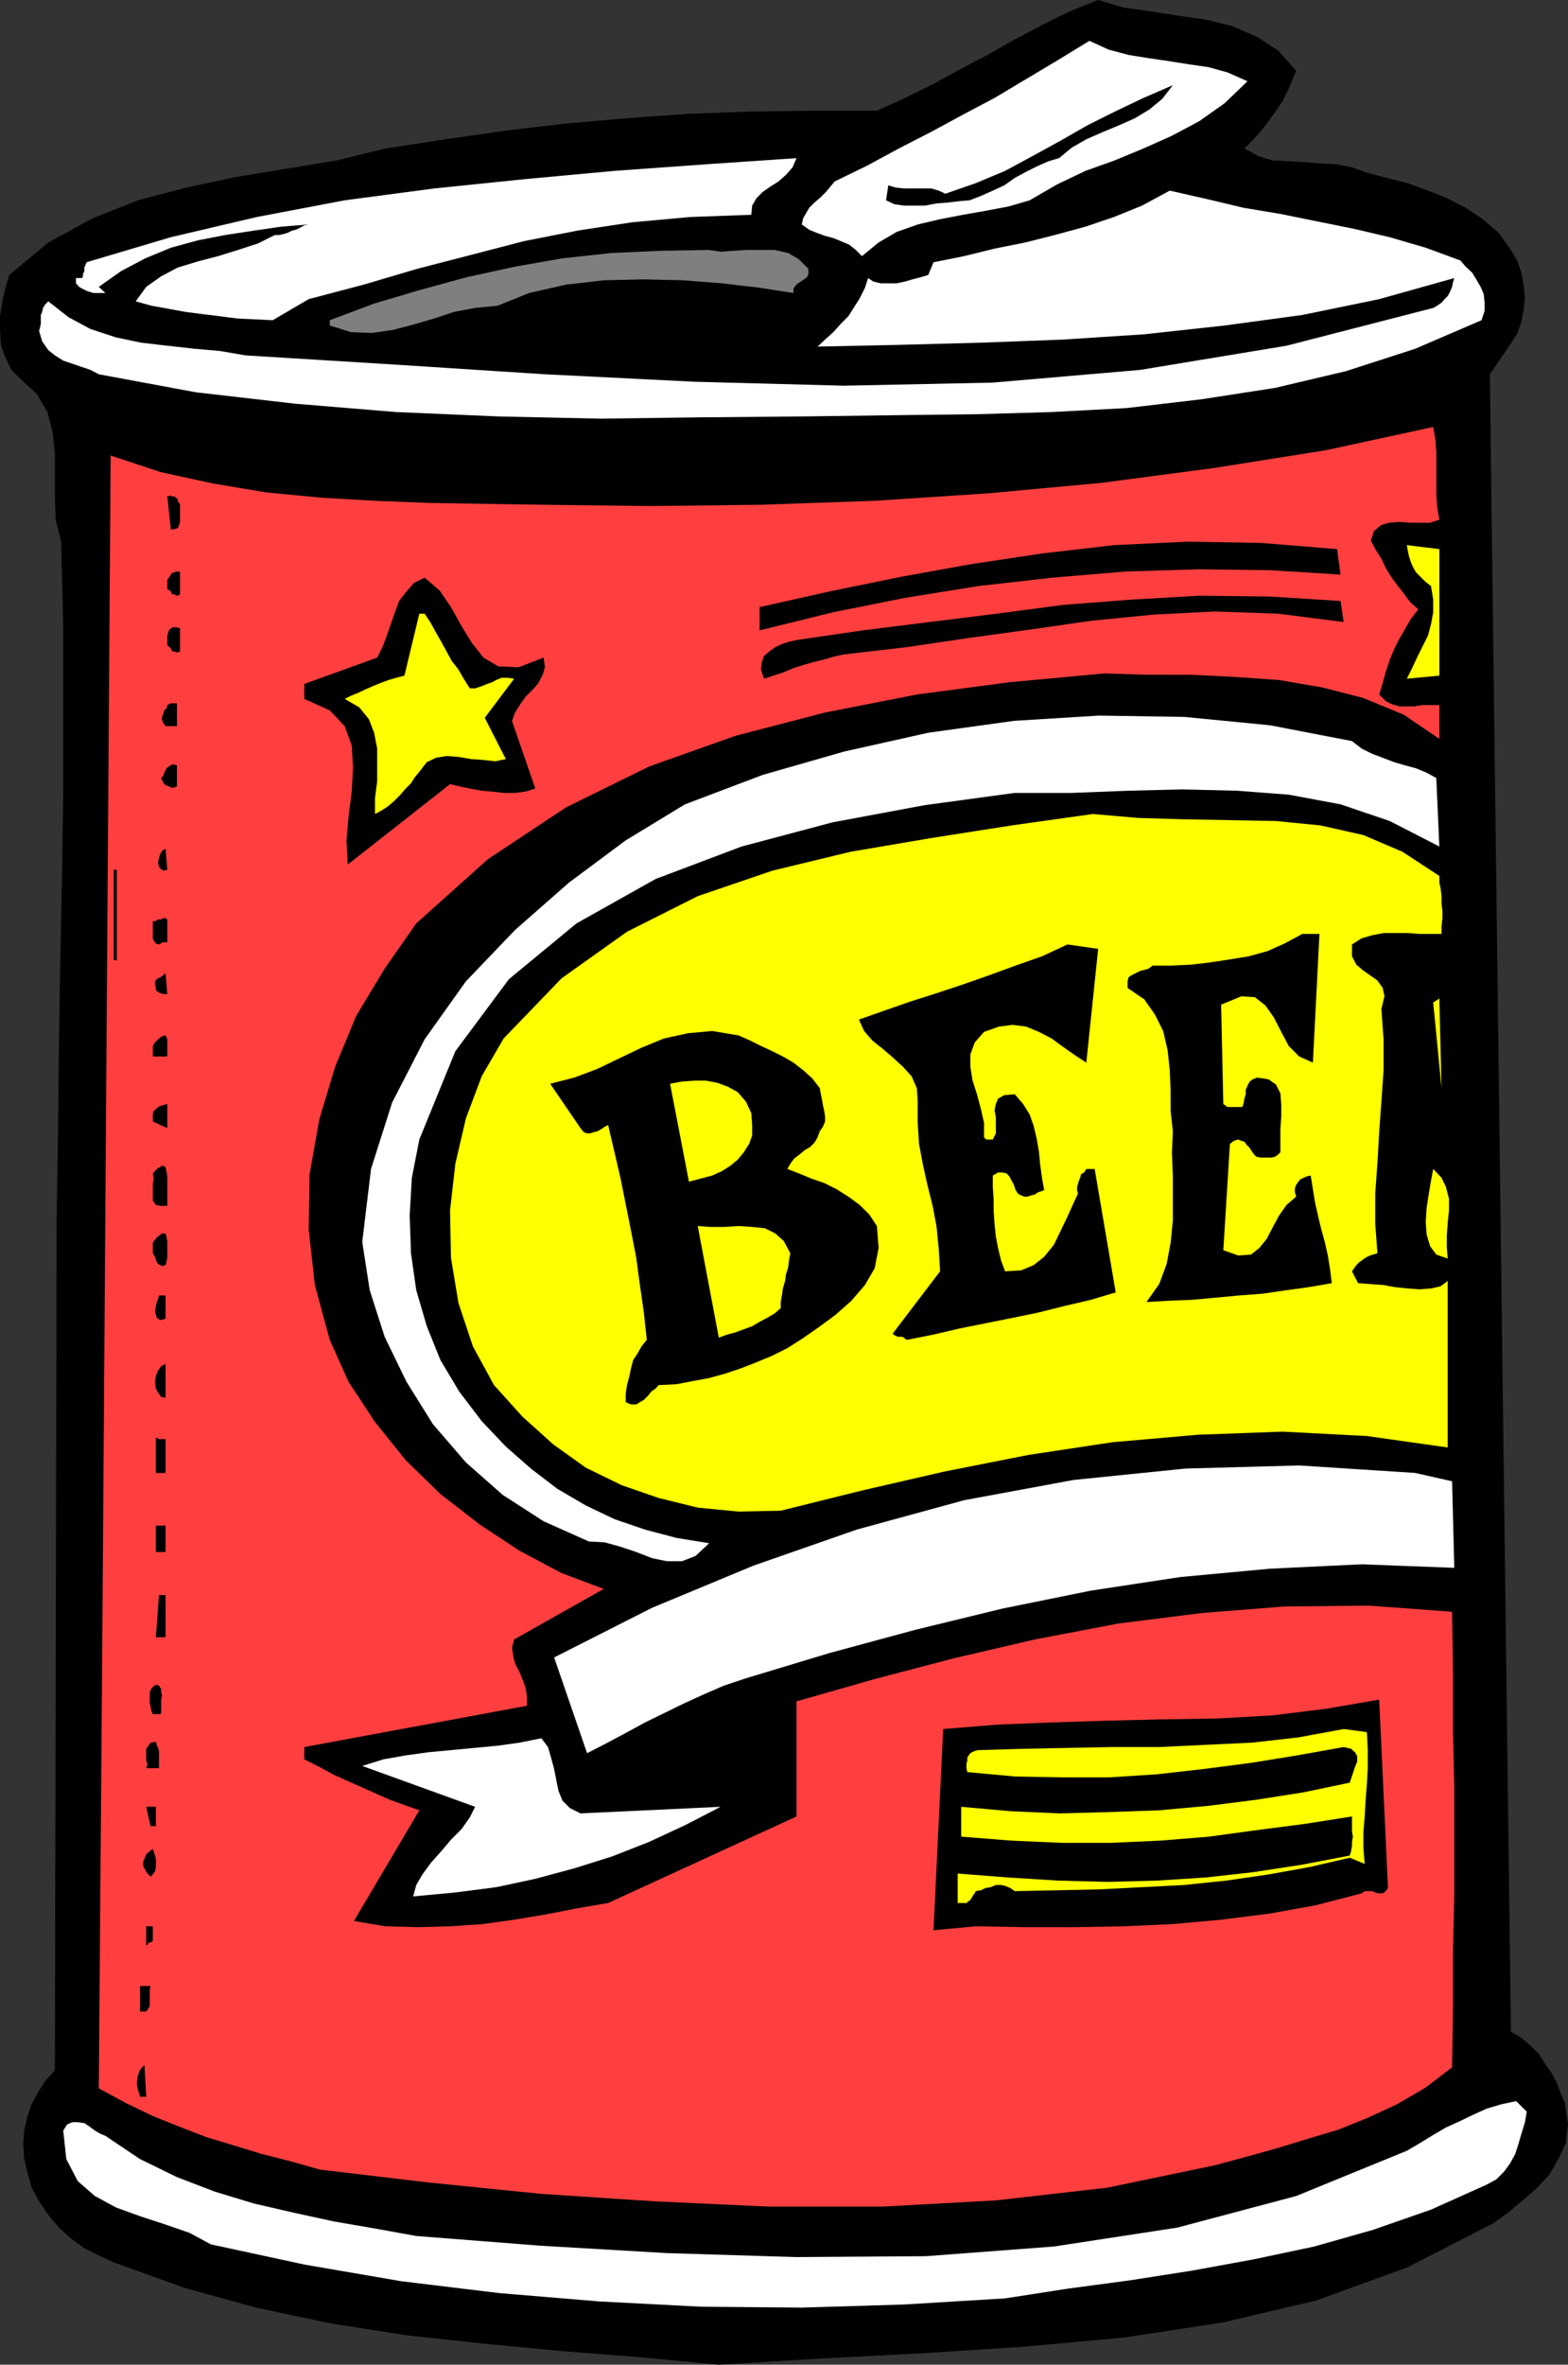 <svg xmlns="http://www.w3.org/2000/svg" width="357.102" height="538.301"><rect width="100%" height="100%" fill="#333333" stroke="none"/><path d="m295.203 16.098-1 2.402-.902 2.098L292.1 23l-1.5 2.2-1.699 2.398-1.601 2.101-2 2.2-1.899 1.902L286.5 35.5l3.203 1 3.598.2 3.601.198 3.801.301 3.598.2 3.601.699 3.399 1.203 4.5 1.199 4.8 1.2 4.602 1.698 4.297 1.7 4.3 2.203 3.903 2.597L341.301 53l2.8 3.898 1.5 2.602.899 2.598.5 2.703.3 2.898-.3 2.801-.5 2.7-.898 2.6-1.5 2.4-4.801 7 4.8 377.3 2.399 1.398 2 1.7 1.902 1.902 1.399 2.2 1.5 2.1 1.199 2.2.902 2.398 1 2.403.7 4.797-.5 4.3-1.7 3.602-2.101 3.598-2.899 3.101-3.101 2.7-3.399 2.8-3.3 2.399-19.7 10.101-20.699 7.5-21.3 5-22.301 3.399-22.801 2.101L210 535.7l-23.098 1.2-23.199 1.402-17.8-1.703-18-1.399-17.801-1.699-17.5-1.902-17.301-2.7-17-3.597L42 520.8 25.902 515l-3.101-1.402-3.399-1.7-3.101-2.199-2.899-2.601L11 504.199l-2.098-3.101L7.203 498l-1-3.602-.703-3.097-.2-3.203.2-3.098.703-3.102 1-2.898 1.399-2.602L10.3 473.7l2.199-2.398.402-194.102.301-18.5.2-19.199.3-19.402.399-19.5.3-19.7v-38.8l-.5-19-1.199-4.598-.203-5v-10.3l-.5-4.802-1.2-4.597L8.401 89.7 4.8 86.4l-2.2-2.2-1.398-2.898-1-2.801L0 75.098V72l.5-3.102.703-3.199.899-3.101L11 55.199l10.102-5.5 10.3-4.101L42.5 42.699l11.203-2.398 11.598-1.903L76.8 36.5l11-2.7 13.699-2.1 13.902-2 13.7-1.602 13.898-1.2 13.902-1 14.2-.5L185.3 25.2h14.402l6.399-2.898 6.3-3.102 6.2-3.398 6.3-3.301 6-3.402L237.3 5.7l6.3-3.101 6.5-2.598 5.7 1.7 6.3.898 6.399 1 6.3.902 6 1.5 5.5 2.398 4.802 3.102 4.101 4.598"/><path fill="#fff" d="m284.102 18.5-5.2 5-5.8 4.098-6.2 3.3-6.5 2.903-6.5 2.699-6.699 2.398-6.5 3.102-6.203 3.598L229.703 47l-5.3 1-5.102.898-5.2 1-5.101 1.2-4.797 1.703-4.101 2.398-3.801 3.102-1.399-1.403-1.5-1.199-1.902-.8-1.7-.7-1.898-.5L186 53l-1.7-.7-1.698-1.202.3-1.399 1.399-2.398 1.199-1.203 1.402-1.2 1.2-1.199 2-2.398 7.398-3.602 7.203-3.898L212.102 30l7.199-3.902L226.5 22.3l7.203-4.3 7.2-4.3 7.199-4.4 4.398 2 4.5 1.2 4.3.7 4.802.698 4.398.7 4.8.703 4.302 1.199 4.5 2"/><path d="m267.102 19.398-2.399 3.102-2.902 2.398-3.301 2-3.598 1.602-3.601 1.5-3.899 1.7-3.3 1.898L241.203 36l-2.402.7-2.7 1.198-2.398 1.2-2.601 1.402-2.399 1.7-2.601 1.198-2.7 1.2-2.601 1-2.399.203-2.402.297-2.7.203-2.597.5h-4.8l-2.2-.301-1.902-.902.5-3.399 1.699.5 1.902.2h6.2l1.699.5 1.5.699 6.902-2.399 6.7-2.8 6.3-3.399 6.2-3.402 6.3-3.598 6.2-3.102 6.5-3.097 6.699-2.903"/><path fill="#fff" d="m181.402 36-.902 2.098L179 39.8l-1.7 1.5-1.898 1.199-1.699 1.2-1.402 1.398-1 1.703-.2 2.097-13.898.5-13.203 1.2-12.5 1.902-12.2 2.398-12.3 3.2-12 3.101L82.8 64.8l-12.5 3.297-8.198 4.8-4-.199L54 72.5l-3.898-.5-4-.5-3.899-.5-3.8-.7-3.903-.702-3.598-1 2.399-3.297 3.402-2.403 3.797-2 4.602-1.398 4.601-1.2 4.5-1.402 4.598-1.5 3.8-1.898h1l.899-.2 1-.3 1-.5.902-.2 1-.5.899-.5 1-.202-6.2.5-6.3.902-6.5 1-6.2 1.2-6.199 1.698-5.8 2.403-5.5 2.898-5.102 3.602 1.5 1.398h-2.7l-.698-.199-.899-.3-1-.5-.703-.4-.7-.8v-1.2h1.403l.2-.402v-.5l.3-.699v-.8l.2-.399.3-.8 19.2-5.7L58.5 49.398l20-3.8 20.402-2.7 20.399-2.097 20.601-1.903 20.899-1.5L181.402 36"/><path fill="#fff" d="m332.602 59.3 1.199 1.4 1.5 1.398.902 1.5 1 1.703.7 1.597.199 2v1.903l-.7 2.097-15.101 6.5L306.5 84.5l-16.098 3.8-16.8 2.598-17.102 2-17 .903-17.297.5-17 .199-22.601.3-22.801.2-23 .3-23.301-.5-23.297-1-23-1.902-22.601-2.597L22.5 85.199l-1.898-1L18.5 83.5l-2-.7-2.098-.702-1.902-1.2L11 79.7l-1.398-2-.7-2.398.2-.703.199-.899v-2L9.6 71l.2-.902.5-.797.699-.703 4.602 3.601 5 2.7 5.8 1.902 5.7 1.199 6 .7 6.3.698 5.7.5 5.8 1L90 83l34.102 2.2 34 1.698 34.101.903 33.899-.703 33.601-2.899L293 78.7l33.402-8.601.899-.5 1-.7.699-.8.703-.7.5-.898.5-1.2.2-1 .3-1-17.101 4.798-17.5 3.601-17.7 2.399-18.3 2-18.5 1.203-18.399.699-18.8.5-18.7.398 1.7-1.597 1.898-1.703L191.5 73.7l1.703-1.7 1.399-2.2 1.199-1.902L197 65.5l.703-2.2 1.2.798 1.699.402h3.601l1.899-.402 1.699-.5 1.902-.5 1.7-.5 1.199-2.899 7-1.398 6.898-1.703 7-1.399 6.703-1.699 7-1.902 6.5-2.2 6.399-2.597 6.3-3.403 8.399 1.903 8.402 2 8.399 1.398L300 50.4l8.402 1.699L316.5 54l8.203 2.398 7.899 2.903"/><path fill="#7f7f7f" d="M184.102 61.2v1.198l-.301.7-1.399 1-.699.402-.5.5-.5.7v1L173 65.5l-8.598-1-8.902-.7-8.898-.202-9.102.203-8.598 1-8.402 1.898-7.2 2.899-5.097.5-4.8.902-4.5 1.5-4.801 1.398-4.602 1.2-4.797.703-4.8-.203-4.801-1.5v-1.2l10.101-3.8L95.703 66l10.598-2.902 11-2.399 10.8-1.898 11.102-1.203 11-.5 11.297-.2 2.602.403 2.898-.203 3.102-.2h6.3l3.098.7L181.902 59l2.2 2.2"/><path fill="#ff3f3f" d="m327.8 118.3-2.097.7h-4.601l-2.399-.2-2.402.2-1.7.5-1.699 1.398-.699 2.2 1.2 2.203 1.199 1.898 1 2.102 1.199 2 1.402 1.898 1.5 1.899 1.399 1.902 1.898 1.7-1.7 2.198-1.198 2.102-1.399 2.398-1.203 2.403-1 2.398-.898 2.7-.7 2.601-.8 2.598 1.5 1.5 1.398.703 1.703.5h3.399L324 160.5h3.8v7.7l-8.097-5.5-9.203-3.802-9.297-2.398-9.902-1.7-10-.702-10.098-.5h-10.101l-9.602-.297-21.598 2-21.101 2.797-20.899 4.101L167.5 167.5l-19.7 7-18.898 9.3-17.8 11.798L94.8 210.199 87.6 220.5l-6.5 10.8-4.8 11.598-3.598 12-2.203 12.403-.2 12.5 1.403 12.699 3.399 12.5 4.3 9.598 6 9.101 7 8.7 7.899 7.699 8.902 6.902 9.098 6 9.601 5.098 9.598 3.601-20.398 11.5-.5 1.899.3 1.902.399 1.7 1 1.898.699 1.703.703 1.898.297 1.899v2.203l-50.7 9.398v2.801l3.403 1.7 3.098 1.698 3.101 1.403 3.399 1.5 3.101 1.398 3.399 1.5 3.3 1.2 3.399 1.199L80.602 437.3l7.198 1.2 7.5.2 7.199-.2 7.402-.5 7.2-1 7.199-1.2 7.199-1.402 7-1.199 42.902-19.699v-26.2l17.5-5 18.301-4.8 18.5-4.3 18.899-3.602 19-2.399 18.898-1.5 19.203-.199 19 1.398.2 13.5v13.2l.3 12.902v25.2l-.3 12.8v12.898l-.2 13.2-6 4.601-6.5 3.801-6.703 3.098-6.7 2.703-7 2.097-7.198 2.2-6.899 1.902-7 1.898-24.5 5.102-25.402 2.898-25.7 1.403h-26.199l-26.101-1.203-25.7-1.7-25.699-2.597-24.5-2.903L66.203 492l-6.703-1.7-6.2-1.902L47 486.5l-6.2-2.402-6-2.399-6-2.898-6.3-3.403.8-101.699 1.903-270 11.5 3.801 12 2.598 12 2 12.5 1.203 12.2.699 12.699.5 12.5.2 12.699.198 24.8.301 25.399-.3 25.703-.899 25.899-1.7L251 109.899l25.703-3.398 25.2-4 24.5-5.3.5 2.898.199 2.601v9.801l.199 2.898.5 2.903"/><path d="M41 114.898v3.903l-.2.699-.3.7-.898.3h-.7l-.8-7.5.8-.2.2.2h.5l.5.3.398.4v.5l.5.5v.198M304.5 125l.8 5.8-16.097-1-16.3-.202-16.602.5-16.598 1.402-16.8 1.898-16.801 2.7-16.5 3.3L173 143.5v-5.3l16.102-3.602 16.101-3.297 16.098-2.903 16-2.398 16.402-1.902 16.797-.797 16.8.297L304.5 125"/><path fill="#ff0" d="m327.8 153.8-7.398.7 1.2-2.402 1.199-2.598 1.199-2.402 1.203-2.399.7-2.601.5-2.7V136.5l-.5-3.102-1.2-.898-1.203-1.2-1-1-.7-1.202-.5-1.2-.398-1.199-.3-1.398-.2-1.203 7.399.902v28.8"/><path d="m41 135.3-.5.298h-.398l-.301-.297h-.5l-.2-.203-.199-.5-.3-.2-.5-.3V132l.5-.7.5-.8.5-.2.699-.202H41v5.203m82.8 14.399.302 2.198-.5 1.7-1 1.902-1.2 1.398-1.699 1.7-1.203 1.703-1.2 1.898-.698 1.899 5.3 15.402-2.199.7-2.402.3h-2.598l-2.601-.3-2.399-.2-2.703-.5-2.398-.5-2.102-.5-23.297 18.3-.3-5.5.5-5.6.699-5.5.3-5.5-.3-5-1.602-4.4-3.398-3.6-5.801-2.602v-3.399l16.601-6 1.2-2.398 1-2.602.898-2.601 1-2.899.902-2.398 1.7-2.203 1.699-1.899 2.402-1.199 3.399 2.898 2.601 3.801 2.399 4.301 2.398 3.898 2.602 3.301 3.398 2 4.602.2 5.699-2.2M306 141.598l-14.898-1.899-14.399-.5-13.902.7-14.2 1.402-13.898 2-13.902 1.898-14.2 2.102L192 149l-2.2.5-2.398.7-2.101.5-2.399.698-2.199.7-2.402 1-2.2.703-2.101.699-.7-2.102.2-1.699.5-1.398 1.203-1 1.399-1 1.5-.703 1.601-.5 1.7-.399L196.5 143.5l15.203-1.902L227 139.699l15.102-2 15.601-1.199 15.598-.902 15.902.203 16.098 1 .699 4.797"/><path fill="#ff0" d="m96.703 139.7 1.399 2.1L99.3 144l1.199 2.098 1.203 2.203 1.2 2.199 1.5 1.898 1.199 2.102 1.398 2.2h1.203l1.5-.5 1.2-.5 1.199-.4.898-.5 1.203-.5h1.5l1.399.2-6.7 8.898 4.801 9.403-2.402.5-2.7-.301-2.8-.2-2.899-.5-2.699-.202-2.402.402-2.098 1-1.703 2.2-1 1.198-.898 1.403-1.2 1.199-1.199 1.398-1.5 1.5-1.402 1.2-1.399.902-1.5.8v-3.6l.5-3.9v-7.402l-.699-3.597L84 163.699 81.8 161l-3.3-1.902 1.402-.7 1.7-.699 1.699-.8 1.601-.7 1.7-.699 1.898-.7 1.703-.5 1.899-.5 3.398-14.1h1.203"/><path d="m41 148.3-.5.2h-.398l-.301-.2h-.5l-.2-.202-.199-.5-.3-.297-.5-.403V144.7l.3-1 .2-.398.699-.5h.8L41 143v5.3m-.7 17h-2.597l-.5-.702-.3-.7v-.699l.3-.699.2-.8.5-.4.199-.8.8-.402h1.399v5.203"/><path fill="#fff" d="m327.102 177.098.699 15.601-11.301-5.8-11.2-3.801-11.8-2.2-11.797-.898-12.402-.3L257 180l-12.898.5h-13l-20.602 2.8-20.898 3.9-20.7 5.5-19.601 7.398-18 10.101-15.399 12.7-12.199 16.402-8.203 20.097-1.7 8.7-.5 8.601.302 8.602 1.199 8.398 2.402 8.2 3.098 7.699 4.3 7.203 5.102 6.699 5.5 5.8 5.7 5 6 4.598 6.5 3.801 6.5 3.102 7 2.398 7.199 1.899 7.398 1.203-3.098 2.898-3.101 1.2h-3.399l-3.402-.7-3.598-1.398-3.601-1.203-3.598-1-3.601-.2-10.301-4.597-9.301-6-8.398-7.403-7.5-8.699-6-9.601-5-10.297-3.399-10.602-1.703-11 2-16.601L89.3 251l7.403-14.402 9.399-13.2L117.3 211.7l12.3-10.8 12.9-9.6 13.5-8.203 17.703-6.7 18.5-5.3 19.2-4.297 19.5-2.703 19.398-1.2 19.402.301 19.5 1.899 18.7 3.601 2.199 1.7 2.398 1.199 2.402.902 2.598 1 2.402.7 2.598.698 2.402 1 2.2 1.2"/><path d="m40.3 179-.698.3h-.5l-.7-.3-.5-.2-.5-.3-.199-.402-.3-.5-.2-.5.5-.5.2-.7.3-.5.2-.5.5-.398.5-.3.398-.2 1 .2v4.8"/><path fill="#ff0" d="M327.8 199.398v1.5l.302 1.403.199 1.699v1.7l.199 1.6v1.7l-.2 1.898v1.7h-5l-2.698-.2h-5.5l-2.602.5-2.398.7-2.2 1.402v2.7l1 1.898 1.399 1.203L312 222l1.703 1.2 1.2 1.698.398 1.903-.7 2.898.5 6.899v7l-.5 7.203-.5 6.898-.398 7-.5 7v6.899l.5 6.703-1 .297-.703.203-1 .5-1.398 1-.7.699-1 1.398 1.399 2.7 2.699.203 2.902.199 2.801.5 2.899.3 2.699.2 2.601-.2 2.2-.5 1.601-1.202V329.5l-18.402-2.602-19.2-1-19.199.7-19.5 1.703-19.199 2.898L215 335l-18.7 4.3-18.5 4.598-9.597.2-9.3-.899L150 341l-8.398-2.902-8.2-4L126 328.8l-7-6.301-6.5-7.2-4.797-8.8-3.3-9.902-1.7-10.297-.203-10.801 1.203-10.602 2.399-10.3 3.601-9.598 5-8.602 13.2-13.699 14.898-10.601L158.902 204l17-5.8 17.801-4.302 18.2-3.097 18.5-2.903 18.5-2.597 10.3.898 10.297.301 10.602.2 10.5.198 10.101 1 9.797 2.2 8.902 3.8 8.399 5.5"/><path d="m38.102 198-.899.2-.703-.5-.297-.4-.203-1 .203-1 .297-.902.402-.699.801-.5.399 4.801m-12.2 0h.7v20.598h-.7V198m12.2 16.5h-1.2l-.199.3H36.5l-.297.2-.703-.2-.5-.702-.2-.5v-3.899h.5l.403-.199.297-.2h.703l.5-.3h.5l.399.3v5.2M299 241.898l-3.098-1.398-2.402-2.402-1.7-3.2-1.698-3.3-1.899-2.7-2.402-1.898-3.098-.2-4.601 1.9.5 22.6.5.4.5.3h3.3l.301-.7.2-1.202.3-1v-1l.399-.899.5-1 .699-.5 1-.398 2.601.398 1.7 1.2 1 2 .199 2.601v2.598l-.2 2.902v5.3l-.5.5-.699.5-.699.2H287l-.898-.2-.5-.5-.5-.702-.5-.797-.7-.703-.5-.7-.699-.199-.703-.3-1 .3-.898.7-1.5 24.199L282 285.8l2.902-.203 1.899-1.5L288.5 282l1.402-2.7 1.399-2.6 1.699-2.4 2.203-1.902-.3-1v-.898l.3-.8.5-.7.399-.5.8-.402.7-.297.898-.203 1 6.203.703 3.097.7 2.903.8 2.898.7 3.102.5 3.097.398 3.2-5.2.902-5.101.7-5.5.8-5.297.398-5.3.5-5.5.5-5.301.2-5 .3 2.898-4.097 1.703-4.602.899-4.8.5-5V267.8l-.2-5.301.2-5-.5-4.602v-4.5l-.2-4.8-.5-4.598-1-4.3-1.902-3.802-2.398-3.398-3.801-2.602v-1.5l.199-.898.703-.5 2-1 .899-.2 1-.3.898-.7h4.402l4.301-.202 4.297-.5 4.602-.7 4.3-.699 4.301-1.199 3.797-1.7 4.102-2.202h3.898l-1.5 29.3m-51.598.001-2.601-1.699-2.7-1.898-2.601-1.903-2.898-1.5-2.899-1.199-3.101-.398-3.102.398-3.398 1.2L222 237.3l-1 2.7v2.898l.5 3.102 1 3.098.902 3.402.7 3.098v3.3l.5.5h1.5L226.8 258v-3.602l-.301-1.699.3-1.398.5-1.203 1.403-.797 2.399-.203L233 251.3l1.5 2.398.902 2.602.7 2.898.5 2.899.3 3.101.399 2.899.5 2.8-.7.301-.699.2-.699.5-.8.199-.903.3h-.7l-.8-.3-.7-.399-.5-.8-.398-1.2-.5-.898-.5-1-.699-.703-1-.2h-.902l-1.2.7v2.601l.2 2.899v2.601l.199 2.899.3 2.902.5 2.598.7 2.902.902 2.398 3.598-.199 2.902-1.199 2.399-1.902 2.199-2.7 1.402-2.898 1.5-3.102 1.399-3.097 1.199-2.602-.2-.8v-.7l.2-.699.203-.7.297-.702.203-.797.7-.403.5-.8h1.898l4.8 28.101-5.699 1.7-6 1.402-6 1.5-5.8 1.199-12 2.398-6 1.403-6 1.199-.5-.2-.2-.3-.5-.2h-.902l-.5-.202-.5-.297-.2-.203 10.802-14.2-.301-5-.5-5.097-.899-4.801-1.199-4.8-1-4.5-.902-4.802-.301-4.8V250.5l-.2-2.8-1.198-2.7-1.899-2.102-2.402-2.199-2.2-1.898-2.398-1.903-1.902-2.199-1.2-2.601 5.7-2 6-2.098 6-1.902 6-2 6-2.098 6-2.2 6-2.1 5.8-2.7 7 1-2.699 25.898M38.102 226.3h-.899l-.5-.202H36.5l-.5-.297-.297-.203-.203-.297v-.403l-.2-.8v-.7l.403-.5.297-.199.5-.199.402-.3.301-.2.5-.5.399 4.8"/><path fill="#ff0" d="m326.402 228.2 1.399-.9.5 20.4zm0 0"/><path d="m186.703 247.7.2 1.198.3 1.403.2 1.199.3 1.398.2 1.2v1.203l-.5 1.199-.7 1-.5 1.398-.703 1.2-1 1-1.2.703-1.198 1-1.2.898-.902 1.2-.7 1.199 2.602 1 2.899 1.203 2.902 1 2.797 1.398 2.703 1.7 2.598 1.902L198 276.5l1.703 2.598.399 5-.899 4.601L197 292.5l-3.098 3.598-3.601 3.203-3.801 2.797-3.898 2.703-3.301 2.097-3.399 1.7-3.601 1.5-3.598 1.402-3.601 1.2-3.602 1-3.797.698-3.601.7-4.102.203-.7.797-1 .703-.698.898-1 1-.899.5-.8.5h-1.2l-1.203-.5v-1.898l.3-2 .5-1.903.403-1.898.5-1.902 1-1.5.899-1.598 1.199-1.5-.7-6.5-.898-6.2-.8-6-1.2-6.202-1.203-6-1.2-6-1.398-6-1.402-6-.797.402-.703.5-.898.5-.801.2-.899.3h-.699l-.8-.3-.7-.9-6.902-10.1 5.5-1.4 5.3-2 5-2.402 5-2.398 5.102-2.102 5.5-1.199 5.5-.5 6 1 2.7 1.2 2.398 1.199 2.601 1.203 2.399 1.199 2.402 1.398 2.2 1.7L185 245.5l1.703 2.2m-148.601-7.2H34.8v-2.402l.5-.797.902-.903.7-.5.8-.199.2.399.199.5v3.902"/><path fill="#ff0" d="m171.102 253.398.199 2.7v2.402l-.7 1.898-1.199 1.903L168 264l-1.7 1.398-1.898 1.2-2.199 1-5.3 1.402-4.301-22.3 2.699-.5 2.8-.2h2.7l2.601.5 2.399.898 2.199 1.2 1.902 2.203 1.2 2.597"/><path d="m38.102 256.8-3.301-1.5v-1.6l.199-.802.5-.398.5-.5.703-.3 1.399-.4v5.5m-.399 8.9.2.898.199 1.203v6.699H36.5l-1-.2-.7-1v-3.8l.2-1.2-.2-1.202.7-.7.203-.3.297-.2.5-.199.203-.3h.5l.5.3"/><path fill="#ff0" d="m329.703 286.5-2.601-.902-1.399-1.899-.8-2.699-.2-2.902.2-3.098.5-3.3.5-2.9.5-2.702 1.898 2 1 2.101.699 2.7v2.601l-.297 2.898-.203 2.903v2.597l.203 2.602M180 285.3l-.297 1.5-.203 1.7-.5 1.598-.2 1.5-.5 1.703-.198 1.398-.301 1.7v1.402L176.402 299l-1.699 1-1.703.898-1.7 1-1.898.7-1.902.703-1.898.5-1.899.699-4.8-25.402 2.8.203h3.2l3.3-.203 3.098.203 2.902.297 2.399 1.203 1.898 1.699 1.5 2.8"/><path d="m37.703 280.8.2.7.199 1v3.8l-.2 1-.199.7-.8.2-.403-.2-.5-.3-.297-.4-.203-.5-.2-.702-.3-.5-.2-.297v-2.403l.5-.699.403-.5.5-.398.7-.5h.8m0 19.399-1.203.3-.797-.5-.203-.7-.2-.8.2-1.2.203-.902.297-.699.203-.8h1.5v5.3m0 18.001-1-.2-.703-1-.5-.902-.2-1.5.2-1.399L36 312l.703-1 1-.5v7.7m0 9.398v7.703H35.5v-8.403.403h.203l.5.297h1.5"/><path fill="#fff" d="m330.703 337.2.5 19.698-21.101-.8-20.899 1L268.801 359l-20.399 3.098-20.199 4.101L208.5 371l-19.598 5.3-19.199 5.798-4.8 1.601-4.602 2-4.598 2.102-4.5 2.199-4.3 2.098-4.403 2.402-4.5 2.398-4.297 2.2-7.5-21.797L148.5 366l23.102-9.602 23.5-8.199 24.5-6.699 24.898-4.602 25.5-2.597 25.902-.703 26.399 1.703 8.402 1.898"/><path d="M37.703 353.3H35.5v-6h2.203v6m0 19.4H35.5l.703-9.602h1.5v9.601m-1 17.001v.3l-.203.2h-1.7l-.3-.7-.2-1-.198-.902v-2.2l.199-.699.5-.699.699-.5.703.2.5.8v.7l.2.698-.2 1v2.801M316.102 429.8l-.5.7-.7.5h-1l-.699-.2-.703-.3h-1.7l-.698.5-10.399 2.7-10.5 1.898L278.102 437l-11 1-11.301.5-11.301.2h-11.2l-11.097-.2-9.601.898 2.199-45.8 12.199-1 12.5-.5 12.5-.399 12.5-.3 12.703-.2 12.5-.699 12.2-1.5 12.199-2.102 2 42.903"/><path fill="#ff0" d="m311.3 394.3.2 4.098v4.102l-.2 3.598-.3 3.8-.2 3.602-.3 3.598v3.601l.3 3.602-3.398-1.403-9.101 2.102-9.399 1.7-9.601 1.398-9.598 1-9.601.5-9.801.5-9.598.203-9.601.199-1-.7-1.2-.5-.902-.202h-1.2l-1.198.5-1.2.203-1 .5-1.199.199-.203.5-.297.3-.203.4-.2.3-.3.5-.2.2-.5.198v.301h-2.198V426.5l11.601.898 11.2.7 11.3.3 11.297-.3 11-.7 10.8-1.199 11.102-1.699 11-2.102.301-1 .2-1.199v-.898l.199-1.203-.2-1.2V413.5l-10.8 1.7-10.801 1.398-11 1.5-11.098.902-11 .5h-11.5l-11.3-.5-11.5-.902V411.3l11.199 1 11.3.5 11.301-.301 11.297-.402 11-1 11.102-1.399 10.8-1.699 10.5-2.2.301-.902.399-1.199.5-1.5.5-1.199v-1.2l-.5-.902-.899-.8-1.703-.399-10.598 1.899-10.5 1.703-10.8 1.398-10.602 1.2-10.797.699h-10.8l-10.801-.2-10.801-1-.2-.898v-1l.2-.7v-.702l.5-.797.5-.403.699-.3.703-.2 10.098-.3 10.101-.2 10.5-.199H264l10.5-.5 10.602-.5 10.601-1.199L306 393.598l5.3.703"/><path fill="#fff" d="m132.203 412.8 31.899-1.5-7.899 4.098-8.402 3.903-8.399 3.297-8.601 2.703-8.899 2.398-8.902 1.899-9.297 1.203-9.601.898.699-2.601 1.402-2.399 1.899-2.601 2.398-2.7 2.203-2.597 2.399-2.403L107 413.7l1.203-2.398L82.5 402l4.8-1.5 5.102-.902 5-.7 5.301-.5 5.297-.5 5.3-.5 5-.699 5-1 1.5 2 .7 2.399.703 2.601.5 2.602.5 2.398.899 2.2 1.699 1.699 2.402 1.203"/><path d="M36.203 402.5h-2.902l.3-.8-.3-.9v-2.702l1-1.399 1.199-.199.203.7.297.698.203.7v3.902m-.703 13.2h-1.2l-1-4.4h2.2v4.4m-1.2 11.5-.698-.7-.5-.8-.5-.9v-1l.3-.702.399-1 .8-.7.7-.5.199.5.3 1 .2.7V425l-.2 1-.5.7-.5.5m.5 14.6-.3.298h-.398v.203H33.8l-.2.199v.3h-.3v-4.3h1.5v3.3m-.5 10.298-.198.8v3.801l-.301.5-.5.7h-1.399v-5.801h2.399M31.902 477.3l-.199-.702-.3-.899-.2-1v-1l.2-1.199.3-.902.399-.7.8-.8.399 7.203h-1.399"/><path fill="#fff" d="m347.703 480.7-.402 2.398-.801 2.601-.7 2.399-.698 2.203-1.2 2.199-1.402 1.898-1.7 1.7-2.198 1.203-12.7 5.699-13.199 4.598-13.402 3.8-13.7 2.903-14.199 2.597-14.101 2.2L243.1 521l-14.199 2.2-23 1.398-23.3.703-23-.203-23.102-1.2L113.703 522l-22.3-2.7-22.102-3.8L48 510.898l-4.797-2.597-5.5-1.903-5.8-1.898-5.5-2-4.801-2.602-3.899-3.398-2.601-5-.7-6.5.899-1.402 1.199-.5h1.203l1.5.203 1.2.797 1.199.902 1.199.7 1.199.5 7.902 5.3 8.399 4.098 8.601 3.3 8.899 2.7 9.101 2.101 9.2 2 9.3 1.602L94.801 509l28.101 2.2 29 1.698 29.5.903 29.5-.203 29.098-2.2 28.102-4.3 27.101-7.2 25.2-10.3 2.898-1.7 3.101-1.898 2.899-1.7 3.101-1.402 3.098-1.5 3.102-1.398 3.398-1 3.3-.7 2.403 2.4"/></svg>
